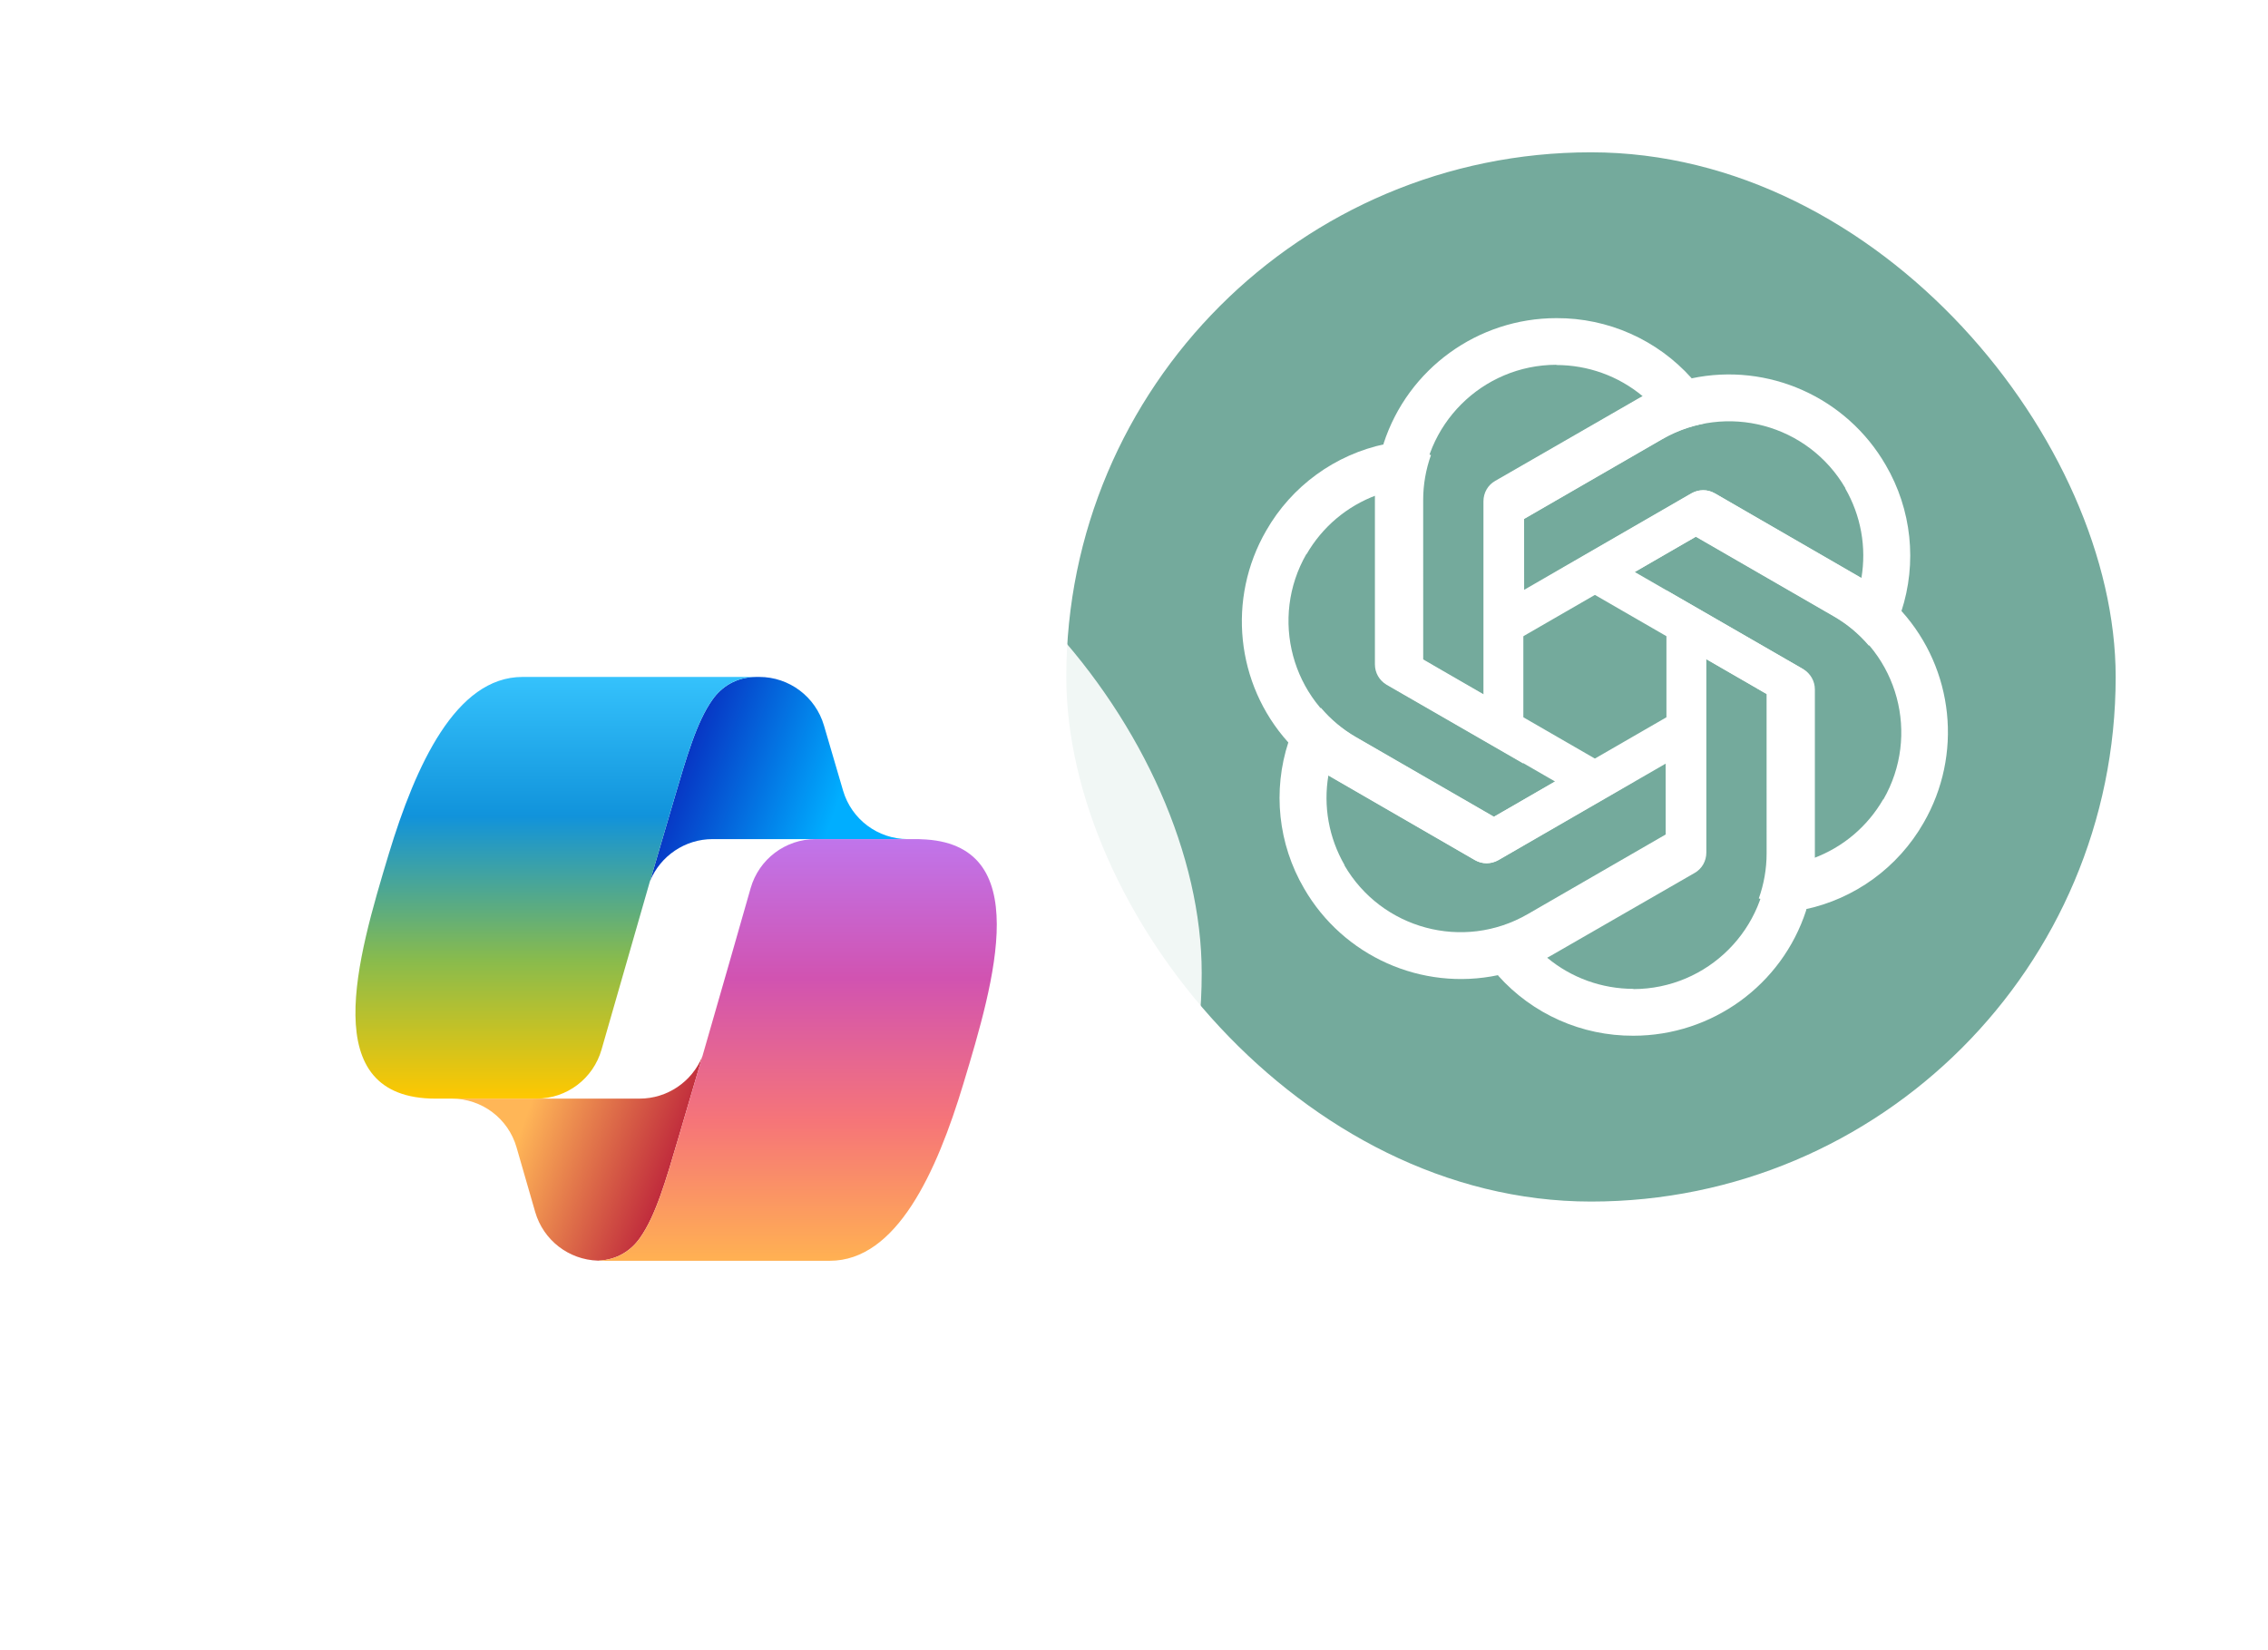<svg width="268" height="195" viewBox="0 0 268 195" fill="none" xmlns="http://www.w3.org/2000/svg">
<g filter="url(#filter0_d_1053_10132)">
<rect x="126" y="12" width="124" height="124" rx="62" fill="#74AA9C"/>
<path d="M183.92 31.598C174.632 31.598 166.38 37.569 163.504 46.387L162.468 52.442V72.513C162.468 73.516 162.984 74.408 163.847 74.924L180.008 84.235V56.654H180.012V55.346L196.37 45.899C197.952 44.983 199.674 44.358 201.458 44.031L199.884 38.69C195.821 34.15 190.009 31.57 183.92 31.598ZM183.92 37.109L183.892 37.137C187.63 37.137 191.224 38.427 194.099 40.815C193.982 40.871 193.752 41.016 193.583 41.101L176.672 50.838C175.809 51.326 175.293 52.245 175.293 53.249V76.106L168.017 71.912V53.019C168.013 44.243 175.129 37.123 183.92 37.109Z" fill="white"/>
<path d="M222.832 48.966C218.203 40.947 208.934 36.8 199.887 38.713L194.141 40.837L176.812 50.842C175.945 51.342 175.433 52.232 175.417 53.234L175.433 71.828L199.247 58.079L199.25 58.083L200.38 57.431L216.69 66.844C218.269 67.753 219.667 68.928 220.839 70.305L224.666 66.283C226.561 60.513 225.892 54.209 222.832 48.966ZM218.074 51.713L218.035 51.703C219.899 54.931 220.576 58.676 219.948 62.349C219.841 62.276 219.601 62.15 219.444 62.046L202.607 52.3C201.755 51.798 200.704 51.811 199.838 52.311L180.102 63.706L180.096 55.334L196.409 45.915C203.985 41.536 213.68 44.131 218.074 51.713Z" fill="white"/>
<path d="M227.307 91.235C231.937 83.216 230.894 73.116 224.714 66.237L220.002 62.324L202.672 52.318C201.805 51.818 200.779 51.819 199.903 52.307L183.808 61.617L207.622 75.367L207.62 75.371L208.75 76.023L208.753 94.854C208.755 96.676 208.437 98.475 207.83 100.179L213.226 101.482C219.172 100.238 224.296 96.506 227.307 91.235ZM222.548 88.488L222.538 88.449C220.675 91.677 217.77 94.136 214.275 95.429C214.285 95.3 214.274 95.029 214.285 94.841L214.307 75.386C214.316 74.398 213.779 73.494 212.912 72.994L193.177 61.6L200.424 57.409L216.738 66.827C224.317 71.198 226.918 80.891 222.548 88.488Z" fill="white"/>
<path d="M193.004 116.402C202.292 116.402 210.544 110.431 213.419 101.613L214.456 95.558V75.487C214.456 74.484 213.94 73.592 213.077 73.076L196.916 63.765V91.346H196.912V92.654L180.554 102.101C178.972 103.016 177.25 103.642 175.466 103.969L177.04 109.31C181.103 113.851 186.915 116.43 193.004 116.402ZM193.004 110.891L193.032 110.863C189.293 110.863 185.7 109.573 182.824 107.185C182.942 107.129 183.172 106.984 183.34 106.899L200.252 97.162C201.115 96.674 201.631 95.755 201.631 94.751V71.894L208.907 76.088V94.981C208.911 103.757 201.795 110.877 193.004 110.891Z" fill="white"/>
<path d="M154.092 98.987C158.721 107.006 167.99 111.153 177.037 109.24L182.782 107.117L200.112 97.111C200.979 96.611 201.491 95.721 201.506 94.719L201.491 76.125L177.677 89.874L177.674 89.87L176.544 90.522L160.234 81.109C158.655 80.2 157.256 79.025 156.085 77.648L152.258 81.67C150.363 87.441 151.032 93.744 154.092 98.987ZM158.85 96.24L158.889 96.25C157.025 93.022 156.348 89.277 156.976 85.604C157.083 85.677 157.323 85.803 157.48 85.907L174.317 95.653C175.169 96.155 176.22 96.142 177.086 95.642L196.822 84.248L196.828 92.619L180.514 102.038C172.939 106.417 163.244 103.822 158.85 96.24Z" fill="white"/>
<path d="M149.617 56.718C144.987 64.737 146.03 74.837 152.21 81.716L156.922 85.629L174.252 95.635C175.118 96.135 176.145 96.134 177.021 95.646L193.116 86.336L169.302 72.587L169.304 72.582L168.174 71.93L168.171 53.099C168.169 51.277 168.487 49.478 169.094 47.774L163.697 46.471C157.752 47.715 152.628 51.447 149.617 56.718ZM154.376 59.465L154.386 59.504C156.249 56.276 159.154 53.817 162.649 52.524C162.639 52.654 162.65 52.924 162.639 53.112L162.617 72.567C162.608 73.555 163.145 74.459 164.011 74.959L183.747 86.353L176.5 90.544L160.186 81.126C152.607 76.755 150.006 67.062 154.376 59.465Z" fill="white"/>
</g>
<g filter="url(#filter1_d_1053_10132)">
<rect x="18" y="47" width="124" height="124" rx="62" fill="white" fill-opacity="0.9"/>
<path d="M107.271 93.165H84.206C80.951 93.165 78.039 95.148 76.816 98.115C77.798 94.769 78.763 91.457 79.659 88.438C81.106 83.539 82.311 79.33 84.172 76.708C85.205 75.225 86.945 74 89.374 74H89.718C93.249 74 96.367 76.329 97.366 79.744L99.623 87.438C100.622 90.836 103.739 93.165 107.271 93.165Z" fill="url(#paint0_linear_1053_10132)"/>
<path d="M82.983 118.883C82.001 122.229 81.037 125.541 80.141 128.56C78.694 133.459 77.488 137.668 75.628 140.29C74.629 141.722 72.992 142.895 70.701 142.981V142.998L70.684 142.981C70.684 142.981 70.667 142.998 70.65 142.981C67.205 142.878 64.208 140.566 63.243 137.237L61.038 129.595C60.056 126.18 56.939 123.834 53.373 123.834H75.576C78.849 123.834 81.743 121.85 82.983 118.883Z" fill="url(#paint1_linear_1053_10132)"/>
<path d="M89.374 74C86.945 74 85.205 75.225 84.172 76.708C82.311 79.33 81.106 83.539 79.659 88.438C78.763 91.457 77.798 94.769 76.817 98.115C76.817 98.127 76.811 98.138 76.799 98.15C74.681 105.516 72.51 113.037 71.081 118.039C70.099 121.472 66.981 123.835 63.415 123.835H51.478C37.319 123.835 42.211 107.275 45.949 94.89C49.118 84.454 53.855 74 61.744 74H89.374Z" fill="url(#paint2_linear_1053_10132)"/>
<path d="M113.833 122.092C110.681 132.546 105.944 142.999 98.055 142.999H70.908C70.839 142.999 70.77 142.999 70.701 142.982C72.992 142.896 74.629 141.723 75.628 140.291C77.488 137.669 78.694 133.46 80.141 128.561C81.036 125.542 82.001 122.23 82.983 118.884C83 118.832 83 118.78 83.034 118.729C83.023 118.717 83.023 118.711 83.034 118.711C85.153 111.38 87.289 103.911 88.701 98.96C89.683 95.527 92.818 93.164 96.384 93.164H108.304C108.476 93.164 108.648 93.164 108.821 93.181C122.36 93.578 117.519 109.879 113.833 122.092Z" fill="url(#paint3_linear_1053_10132)"/>
</g>
<defs>
<filter id="filter0_d_1053_10132" x="108" y="0" width="160" height="160" filterUnits="userSpaceOnUse" color-interpolation-filters="sRGB">
<feFlood flood-opacity="0" result="BackgroundImageFix"/>
<feColorMatrix in="SourceAlpha" type="matrix" values="0 0 0 0 0 0 0 0 0 0 0 0 0 0 0 0 0 0 127 0" result="hardAlpha"/>
<feOffset dy="6"/>
<feGaussianBlur stdDeviation="9"/>
<feComposite in2="hardAlpha" operator="out"/>
<feColorMatrix type="matrix" values="0 0 0 0 0 0 0 0 0 0 0 0 0 0 0 0 0 0 0.12 0"/>
<feBlend mode="normal" in2="BackgroundImageFix" result="effect1_dropShadow_1053_10132"/>
<feBlend mode="normal" in="SourceGraphic" in2="effect1_dropShadow_1053_10132" result="shape"/>
</filter>
<filter id="filter1_d_1053_10132" x="0" y="35" width="160" height="160" filterUnits="userSpaceOnUse" color-interpolation-filters="sRGB">
<feFlood flood-opacity="0" result="BackgroundImageFix"/>
<feColorMatrix in="SourceAlpha" type="matrix" values="0 0 0 0 0 0 0 0 0 0 0 0 0 0 0 0 0 0 127 0" result="hardAlpha"/>
<feOffset dy="6"/>
<feGaussianBlur stdDeviation="9"/>
<feComposite in2="hardAlpha" operator="out"/>
<feColorMatrix type="matrix" values="0 0 0 0 0 0 0 0 0 0 0 0 0 0 0 0 0 0 0.12 0"/>
<feBlend mode="normal" in2="BackgroundImageFix" result="effect1_dropShadow_1053_10132"/>
<feBlend mode="normal" in="SourceGraphic" in2="effect1_dropShadow_1053_10132" result="shape"/>
</filter>
<linearGradient id="paint0_linear_1053_10132" x1="106.826" y1="94.388" x2="80.617" y2="84.863" gradientUnits="userSpaceOnUse">
<stop offset="0.33" stop-color="#00AEFF"/>
<stop offset="1" stop-color="#0736C4"/>
</linearGradient>
<linearGradient id="paint1_linear_1053_10132" x1="53.768" y1="122.746" x2="79.231" y2="132" gradientUnits="userSpaceOnUse">
<stop offset="0.33" stop-color="#FFB657"/>
<stop offset="1" stop-color="#C02B3C"/>
</linearGradient>
<linearGradient id="paint2_linear_1053_10132" x1="65.687" y1="74" x2="65.687" y2="123.835" gradientUnits="userSpaceOnUse">
<stop stop-color="#35C2FC"/>
<stop offset="0.33" stop-color="#1193DB"/>
<stop offset="0.565" stop-color="#62AE79"/>
<stop offset="0.67" stop-color="#88BB4D"/>
<stop offset="1" stop-color="#FFC800"/>
</linearGradient>
<linearGradient id="paint3_linear_1053_10132" x1="94.244" y1="93.164" x2="94.244" y2="142.999" gradientUnits="userSpaceOnUse">
<stop stop-color="#C075EB"/>
<stop offset="0.33" stop-color="#D153B1"/>
<stop offset="0.67" stop-color="#F67578"/>
<stop offset="1" stop-color="#FFB152"/>
</linearGradient>
</defs>
</svg>
